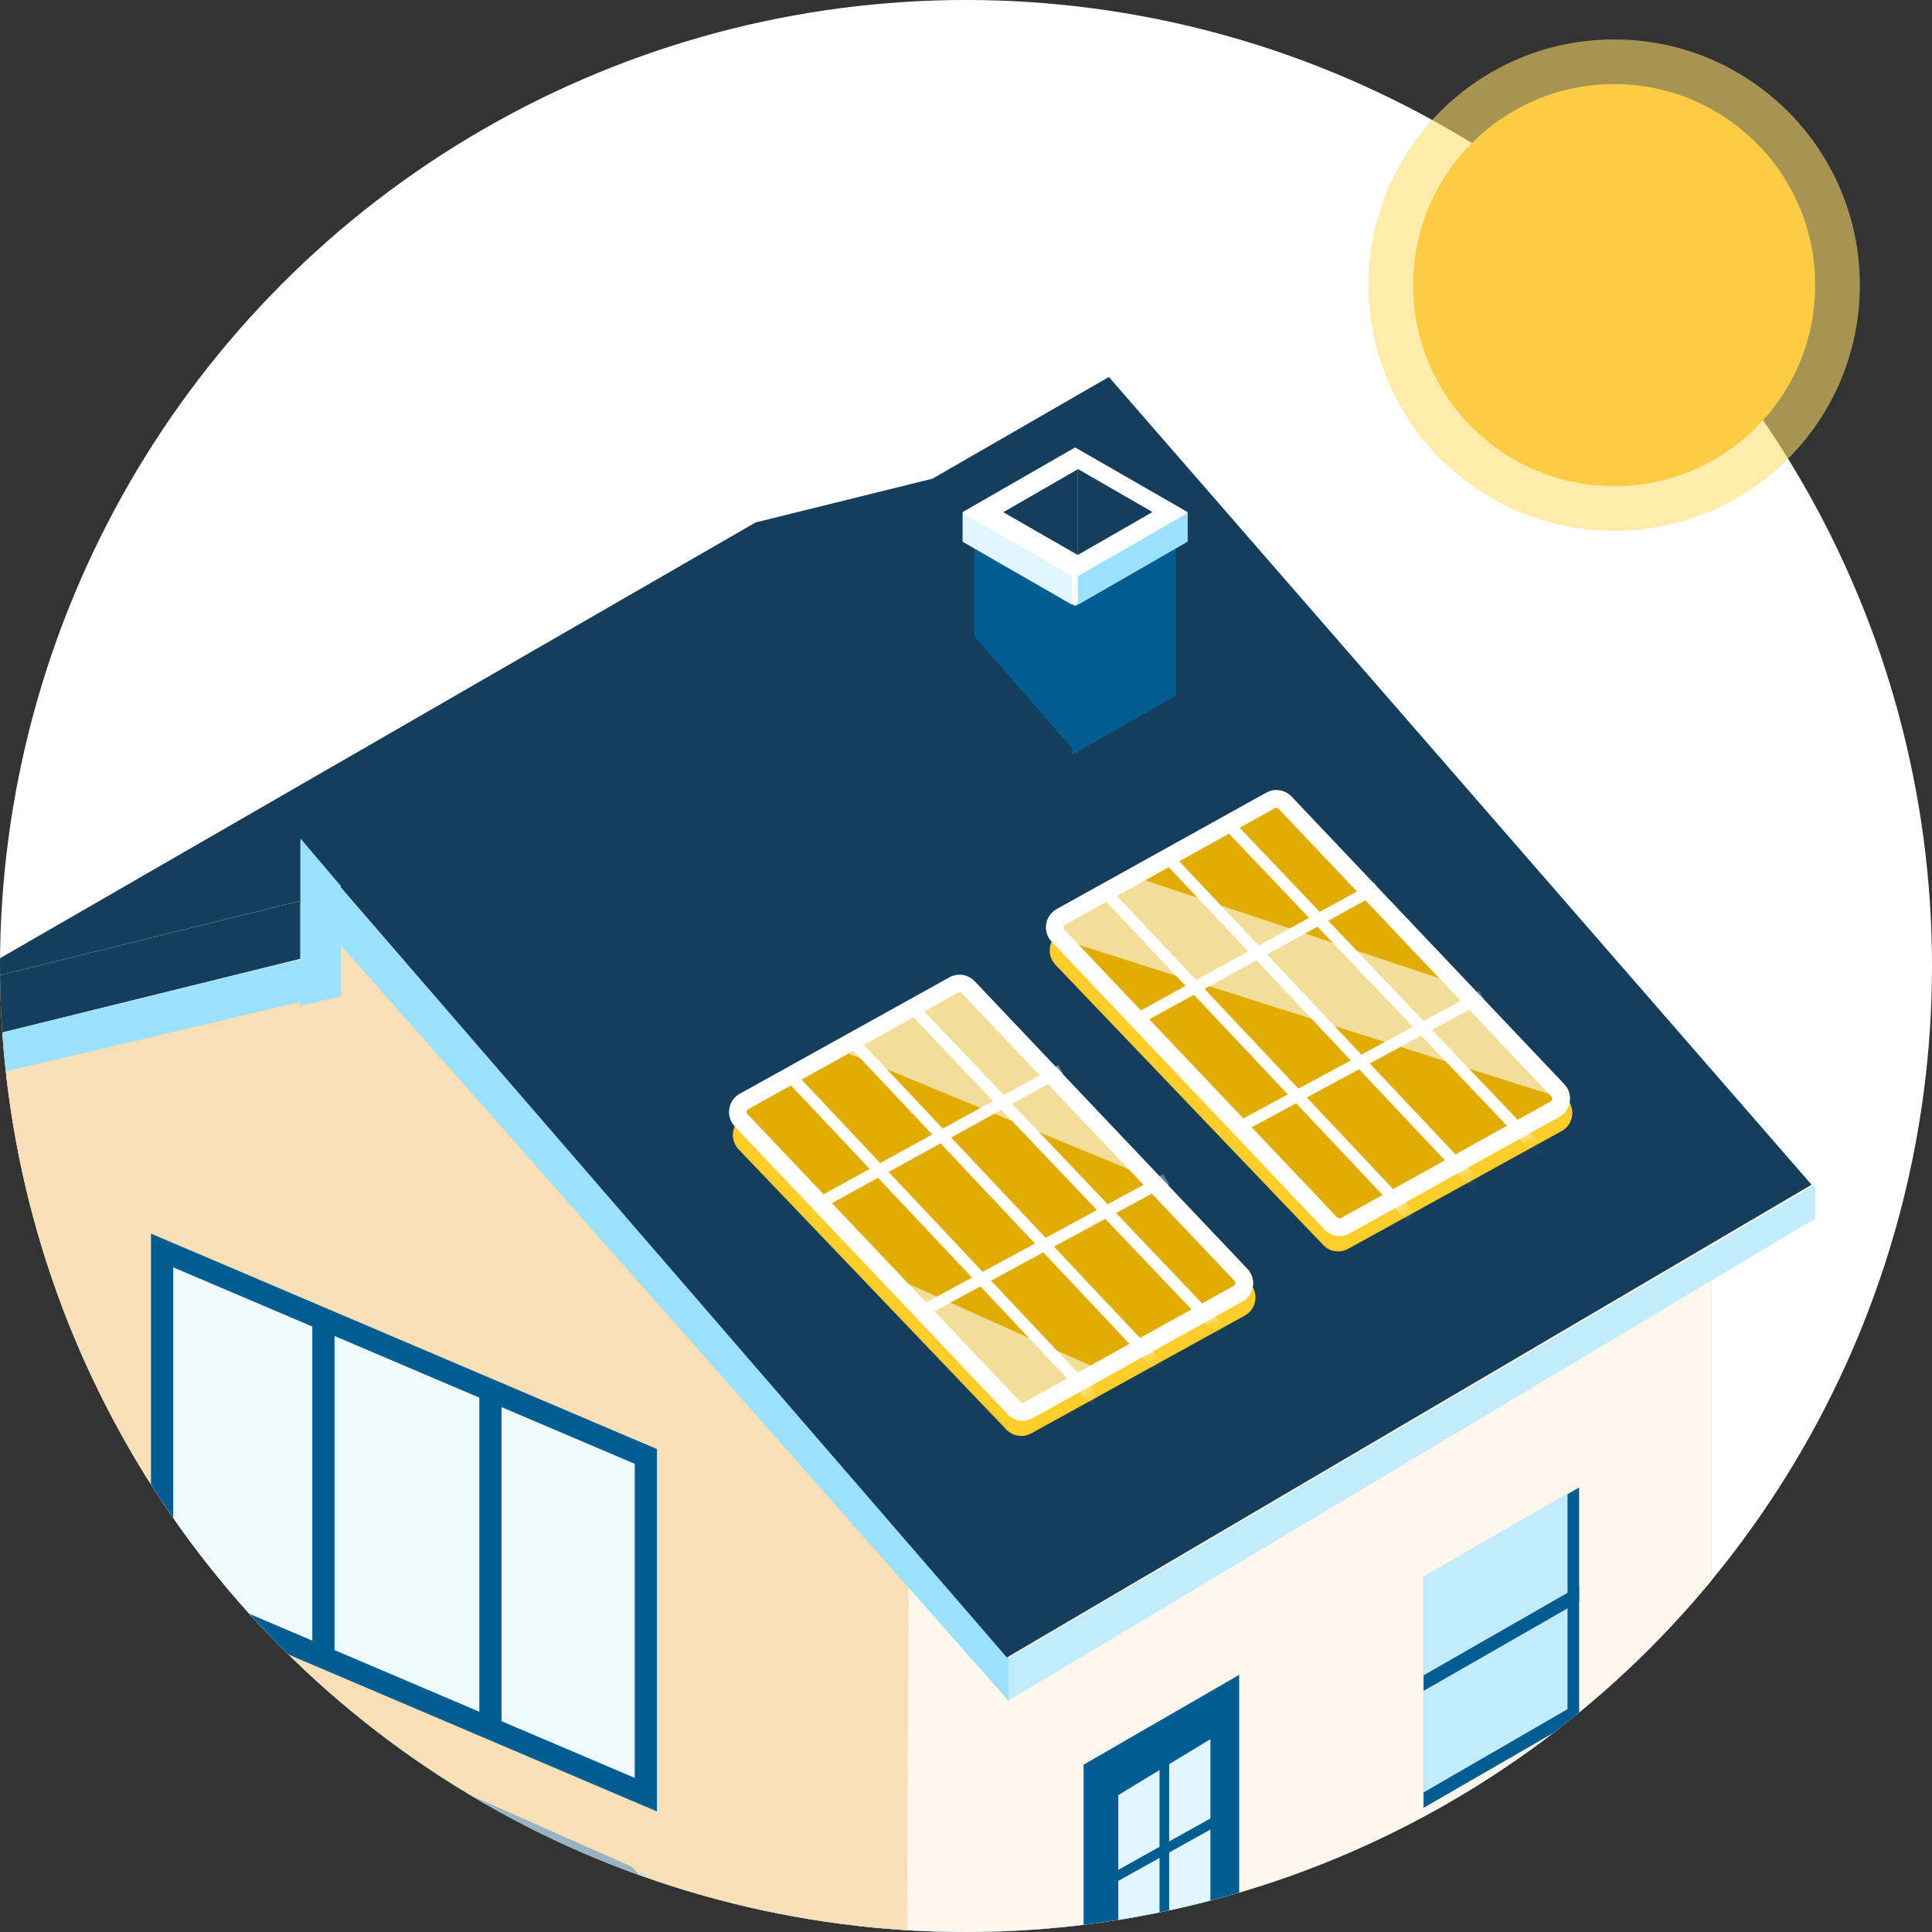 
<svg id="Capa_2" viewBox="0 0 118.1 118.1" xlink="http://www.w3.org/1999/xlink" xmlns="http://www.w3.org/2000/svg">
  <rect x="0" y="0" width="118.1" height="118.1" fill="#333333" stroke="none"/>
  <defs>
    <style>
      .cls-1 {
        fill: #f0fbff;
      }

      .cls-2 {
        fill: #fff7ec;
      }

      .cls-3 {
        mask: url(#mask-1);
      }

      .cls-4 {
        fill: #ffcd29;
      }

      .cls-5 {
        fill: #fff;
      }

      .cls-6 {
        mask: url(#mask);
      }

      .cls-7 {
        fill: #9be1fd;
      }

      .cls-8 {
        fill: none;
      }

      .cls-9 {
        fill: #0082c5;
      }

      .cls-10 {
        fill: #d9e6ee;
      }

      .cls-11 {
        fill: #f4f9fc;
      }

      .cls-12 {
        fill: #fccc44;
      }

      .cls-13 {
        fill: #c8d9e5;
      }

      .cls-14 {
        fill: #c2ecfc;
      }

      .cls-15 {
        fill: #ffdd6b;
        opacity: .57;
      }

      .cls-16 {
        fill: #99b3c5;
      }

      .cls-17 {
        fill: #006647;
        fill-rule: evenodd;
      }

      .cls-18 {
        fill: #3d627c;
      }

      .cls-19 {
        fill: #fbdfb6;
      }

      .cls-20 {
        fill: #e1f6ff;
      }

      .cls-21 {
        isolation: isolate;
        opacity: .6;
      }

      .cls-22 {
        fill: #e0ac00;
      }

      .cls-23 {
        clip-path: url(#clippath);
      }

      .cls-24 {
        fill: #153e5c;
      }

      .cls-25 {
        fill: #005d91;
      }

      .cls-26 {
        fill: #3e4c56;
      }
    </style>
    <clipPath id="clippath">
      <circle class="cls-8" cx="59.05" cy="59.05" r="59.05"></circle>
    </clipPath>
    <mask height="27.34" id="mask" maskUnits="userSpaceOnUse" width="31.96" x="63.91" y="48.3">
      <g id="mask0_9953_492-2">
        <path class="cls-18" d="M64.25,57.56c-.56-.6-.41-1.57.31-1.97l12.83-7.13c.51-.28,1.15-.18,1.55.25l16.39,17.67c.56.6.41,1.57-.31,1.97l-12.83,7.13c-.51.28-1.15.18-1.55-.25l-16.39-17.67Z"></path>
      </g>
    </mask>
    <mask height="27.34" id="mask-1" maskUnits="userSpaceOnUse" width="31.96" x="44.6" y="59.49">
      <g id="mask1_9953_492-2">
        <path class="cls-18" d="M44.94,68.75c-.56-.6-.41-1.57.31-1.97l12.83-7.13c.51-.28,1.15-.18,1.55.25l16.39,17.67c.56.6.41,1.57-.31,1.97l-12.83,7.13c-.51.28-1.15.18-1.55-.25l-16.39-17.67Z"></path>
      </g>
    </mask>
  </defs>
  <g id="Capa_1-2">
    <g>
      <circle class="cls-5" cx="59.05" cy="59.05" r="59.05"></circle>
      <g class="cls-23">
        <g>
          <g id="mask1_9953_492">
            <path class="cls-18" d="M44.94,68.75c-.56-.6-.41-1.57.31-1.97l12.83-7.13c.51-.28,1.15-.18,1.55.25l16.39,17.67c.56.6.41,1.57-.31,1.97l-12.83,7.13c-.51.28-1.15.18-1.55-.25l-16.39-17.67Z"></path>
          </g>
          <g id="mask0_9953_492">
            <path class="cls-18" d="M64.25,57.56c-.56-.6-.41-1.57.31-1.97l12.83-7.13c.51-.28,1.15-.18,1.55.25l16.39,17.67c.56.6.41,1.57-.31,1.97l-12.83,7.13c-.51.28-1.15.18-1.55-.25l-16.39-17.67Z"></path>
          </g>
          <path class="cls-9" d="M-.13,102.37l55.57,29.6,49.06-27.85-52.88-27.25L-.13,102.37Z"></path>
          <path class="cls-7" d="M55.43,95.26l-2.91-3.36-.03,45.08,2.85,1.73.1-43.46Z"></path>
          <path class="cls-7" d="M49.34,34.36v30.98s55.28,31.87,55.28,31.87v-31.87s-55.28-30.98-55.28-30.98Z"></path>
          <path class="cls-2" d="M104.62,110.48v-45.02s-49.29,28.42-49.29,28.42l-.1,44.85,49.39-28.26Z"></path>
          <path class="cls-25" d="M66.24,107.87l9.51-5.49v24.42s-9.51,5.5-9.51,5.5v-24.44Z"></path>
          <path class="cls-20" d="M68.36,109.73l5.63-3.42v9.97s-5.63,3.42-5.63,3.42v-9.97Z"></path>
          <path class="cls-25" d="M87.02,96.4l9.51-5.47v14s-9.51,5.49-9.51,5.49v-14.01Z"></path>
          <path class="cls-14" d="M95.82,104.5v-13.22s-8.8,5.08-8.8,5.08v13.24s8.8-5.09,8.8-5.09Z"></path>
          <path class="cls-25" d="M96.62,104.97l-.82-.48-8.78,5.08v.94s9.6-5.54,9.6-5.54Z"></path>
          <path class="cls-25" d="M87.02,103.36l9.51-5.45v-.95s-9.51,5.45-9.51,5.45v.95Z"></path>
          <path class="cls-19" d="M.05,109.36l55.28,29.37.22-41.89L20.83,57.59v2.78S.05,65.35.05,65.35v44.01Z"></path>
          <path class="cls-24" d="M18.36,55.07v3.54s-21.48,5.31-21.48,5.31v-3.54s21.48-5.31,21.48-5.31Z"></path>
          <path class="cls-24" d="M46.2,31.93L-3.13,60.38l21.59-5.34,49.34-28.45-21.59,5.34Z"></path>
          <path class="cls-7" d="M61.67,103.99L18.36,54.98v-3.56s43.31,49.93,43.31,49.93v2.64Z"></path>
          <path class="cls-7" d="M-3.11,63.91l21.48-5.27v2.6s-21.48,5.07-21.48,5.07v-2.4Z"></path>
          <path class="cls-24" d="M67.79,23.04l-49.34,28.45,43.1,49.83,49.19-28.9-42.96-49.38Z"></path>
          <path class="cls-25" d="M71.88,33.32l-6.34,3.66v9.17s6.34-3.63,6.34-3.63v-9.2Z"></path>
          <path class="cls-25" d="M65.89,36.98l-6.34-3.66v5.57s6.34,7.26,6.34,7.26v-9.17Z"></path>
          <path class="cls-5" d="M65.72,27.35l6.87,3.95v1.79s-6.87,3.95-6.87,3.95l-6.87-3.95v-1.79s6.87-3.95,6.87-3.95Z"></path>
          <path class="cls-7" d="M72.58,33.12l-6.69,3.85v-1.75s6.69-3.85,6.69-3.85v1.75Z"></path>
          <path class="cls-20" d="M58.85,33.12l6.69,3.85v-1.75s-6.69-3.85-6.69-3.85v1.75Z"></path>
          <path class="cls-24" d="M65.89,28.68v5.24s4.56-2.62,4.56-2.62l-4.56-2.63Z"></path>
          <path class="cls-24" d="M65.89,28.68l-4.56,2.63,4.56,2.62v-5.24Z"></path>
          <path class="cls-7" d="M20.83,60.91l-2.46.56v-10.21s2.46,2.89,2.46,2.89v6.76Z"></path>
          <path class="cls-14" d="M61.67,103.95v-2.62s49.29-28.92,49.29-28.92v2.08s-49.29,29.45-49.29,29.45Z"></path>
          <g>
            <path class="cls-1" d="M39.49,89.03v20.67s-29.57-12.59-29.57-12.59v-20.67s29.57,12.59,29.57,12.59Z"></path>
            <path class="cls-25" d="M9.23,97.56v-22.15s30.93,13.17,30.93,13.17v22.15s-30.93-13.17-30.93-13.17ZM10.59,77.47v19.2s28.21,12.01,28.21,12.01v-19.2s-28.21-12.01-28.21-12.01Z"></path>
          </g>
          <rect class="cls-25" height="21.12" width="1.36" x="29.3" y="84.78"></rect>
          <rect class="cls-25" height="21.12" width="1.36" x="19.09" y="80.56"></rect>
          <path class="cls-4" d="M64.52,58.98c-.57-.6-.43-1.57.29-1.98l12.63-7.19c.5-.29,1.13-.2,1.54.22l16.77,17.11c.59.6.44,1.6-.29,2l-13.05,7.2c-.51.28-1.13.18-1.53-.24l-16.35-17.11Z"></path>
          <g>
            <path class="cls-22" d="M77.67,48.92c.29-.16.66-.11.89.14l16.68,17.59c.33.35.24.91-.17,1.14l-12.82,7.13c-.29.16-.66.11-.89-.14l-16.68-17.59c-.33-.35-.24-.91.17-1.14l12.82-7.13Z"></path>
            <path class="cls-5" d="M80.96,75.15l-16.68-17.59c-.27-.29-.39-.68-.33-1.07.06-.39.29-.72.64-.92l12.82-7.12c.51-.28,1.14-.18,1.54.24l16.68,17.59c.27.29.39.68.33,1.07-.06.39-.29.72-.64.92l-12.82,7.13c-.19.11-.41.16-.62.16-.34,0-.68-.14-.92-.4ZM77.93,49.4l-12.82,7.13c-.07.04-.09.1-.1.14,0,.03,0,.1.05.16l16.68,17.59c.06.06.16.08.23.04l12.82-7.13c.07-.04.09-.1.1-.14,0-.03,0-.1-.05-.16l-16.68-17.59s-.09-.06-.14-.06c-.03,0-.06,0-.09.02Z"></path>
          </g>
          <g class="cls-6">
            <g>
              <path class="cls-5" d="M67.36,54.84l.52-.49,18.76,19.91-.52.49-18.76-19.91ZM71.03,52.57l.52-.49,19.71,20.92-.52.49-19.71-20.92ZM74.85,50.67l.52-.5,20.51,21.55-.52.5-20.51-21.55Z"></path>
              <path class="cls-5" d="M75.71,68.53l14.72-7.96.34.63-14.72,7.96-.34-.63ZM69.23,62.05l14.76-8.13.35.63-14.76,8.13-.35-.63Z"></path>
            </g>
          </g>
          <g class="cls-21">
            <path class="cls-5" d="M88.68,60.04l2.21,2.45,4.66,4.66-30.14-9.56-.98-.98,5.15-2.94,19.12,6.37Z"></path>
          </g>
          <path class="cls-4" d="M45.15,70.26c-.57-.6-.43-1.57.29-1.98l12.63-7.19c.5-.29,1.13-.2,1.54.22l16.77,17.11c.59.6.44,1.6-.29,2l-13.05,7.2c-.5.28-1.13.18-1.53-.24l-16.35-17.11Z"></path>
          <g>
            <path class="cls-22" d="M58.3,60.21c.29-.16.66-.11.89.14l16.68,17.59c.33.35.24.91-.17,1.14l-12.82,7.13c-.29.16-.66.11-.89-.14l-16.68-17.59c-.33-.35-.24-.91.17-1.14l12.82-7.12Z"></path>
            <path class="cls-5" d="M61.59,86.44l-16.68-17.59c-.27-.29-.39-.68-.33-1.07.06-.39.29-.73.64-.92l12.82-7.12c.51-.28,1.14-.18,1.54.24l16.68,17.59c.27.29.39.68.33,1.07-.06.39-.29.73-.64.92l-12.82,7.13c-.19.11-.41.16-.62.16-.34,0-.68-.14-.92-.4ZM58.56,60.68l-12.82,7.12c-.07.04-.09.1-.1.14,0,.03,0,.1.05.16l16.68,17.59c.06.06.16.08.23.04l12.82-7.13c.07-.04.09-.1.1-.14,0-.03,0-.1-.05-.16l-16.68-17.59s-.09-.06-.14-.06c-.03,0-.06,0-.09.02Z"></path>
          </g>
          <g class="cls-3">
            <g>
              <path class="cls-5" d="M48.05,66.03l.52-.49,18.76,19.91-.52.49-18.76-19.91ZM51.72,63.76l.52-.49,19.71,20.92-.52.49-19.71-20.92ZM55.53,61.86l.52-.5,20.51,21.55-.52.5-20.51-21.55Z"></path>
              <path class="cls-5" d="M56.4,79.73l14.72-7.96.34.63-14.72,7.96-.34-.63ZM49.92,73.24l14.76-8.13.35.63-14.76,8.13-.35-.63Z"></path>
            </g>
          </g>
          <g class="cls-21">
            <path class="cls-5" d="M58.54,60.29l11.27,11.52-18.38-7.6,7.11-3.92Z"></path>
          </g>
          <g class="cls-21">
            <path class="cls-5" d="M66.87,83.57l-4.41,2.7-7.6-8.09,12.01,5.39Z"></path>
          </g>
          <path class="cls-17" d="M20.12,122.92s1.85-3.38,1.42-3.56c-.43-.18-.93.43-.93.43,0,0,.49-1.73-.25-2.59-.74-.86-1.03.49-1.03.49,0,0-.14-2.38-1.07-2.28-.93.11-.07,1.64-.07,1.64,0,0-1.17-1.28-1.46-.78-.28.5.28,1.66.28,1.66,0,0-.46-.61-.78-.36-.32.25.14.82.14.82,0,0-.57-.64-1.03-.36-.29.2-.52.49-.64.82,0,0-.75-1.78-1.71-2.03-.96-.25.6,1.71.6,1.71,0,0-1.67-2.24-2.38-1.92-.71.32.71,2.6.71,2.6,0,0-1.28-1.42-2.06-1.1-.78.32.21.82.21.82,0,0-2.09-.93-2.34.18-.25,1.1,10.6,5.95,12.38,3.81h0Z"></path>
          <path class="cls-13" d="M32.8,131.49l.09-15.13,6.42-1.9c.08.04.13.13.15.19.02.04.02.09.02.14l-.16,13.58c0,.65-.43,1.22-1.05,1.41l-5.48,1.71Z"></path>
          <path class="cls-16" d="M17.35,109.5l15.56,7.18,6.4-1.71s-.43-.74-.85-.93l-13.52-5.99c-.61-.27-1.29-.33-1.94-.17l-5.42,1.37-.23.24Z"></path>
          <path class="cls-11" d="M33.15,130.64v-13.49c0-.29-.17-.55-.43-.68l-14.61-6.98c-.37-.18-.81.09-.81.51v13.13c0,.21.11.4.3.49l14.44,7.68c.5.27,1.11-.1,1.11-.66Z"></path>
          <ellipse class="cls-26" cx="27.79" cy="121.76" rx="3.42" ry="5.07" transform="translate(-24.18 8.19) rotate(-11.73)"></ellipse>
          <polygon class="cls-13" points="27.28 126.57 27.65 116.84 27.46 116.83 27.09 126.56 27.28 126.57"></polygon>
          <path class="cls-13" d="M26.1,125.82c-.84-.81-1.45-2-1.73-3.34-.28-1.34-.19-2.67.26-3.75.44-1.08,1.19-1.78,2.1-1.97.91-.19,1.87.16,2.71.97s1.45,2,1.73,3.34c.28,1.34.19,2.67-.26,3.75-.44,1.08-1.19,1.78-2.1,1.97-.16.03-.33.05-.49.05-.76,0-1.53-.35-2.21-1.02ZM26.76,116.96h0c-.84.18-1.54.83-1.96,1.85-.43,1.04-.52,2.34-.25,3.64.27,1.3.87,2.45,1.68,3.24.79.77,1.69,1.09,2.54.92.84-.18,1.54-.83,1.96-1.85.43-1.04.52-2.34.25-3.64-.27-1.3-.87-2.45-1.68-3.24-.65-.63-1.38-.97-2.09-.97-.15,0-.3.02-.45.05Z"></path>
          <path class="cls-13" d="M25.95,126.29c-.93-.91-1.62-2.23-1.93-3.72-.31-1.49-.21-2.98.29-4.18.5-1.2,1.33-1.98,2.34-2.19,1.01-.21,2.08.17,3.02,1.08.93.91,1.62,2.23,1.93,3.72.31,1.49.21,2.98-.29,4.18-.5,1.2-1.33,1.98-2.34,2.19-.18.04-.36.06-.55.06-.84,0-1.7-.39-2.47-1.14ZM26.68,116.38h0c-.95.2-1.73.94-2.2,2.08-.48,1.17-.58,2.62-.28,4.07.3,1.46.97,2.74,1.88,3.62.89.86,1.9,1.23,2.85,1.03.95-.2,1.73-.94,2.2-2.08.48-1.17.58-2.61.28-4.07-.3-1.46-.97-2.74-1.88-3.62-.73-.71-1.55-1.08-2.34-1.08-.17,0-.34.02-.51.05Z"></path>
          <rect class="cls-10" height="13.38" width=".19" x="19.85" y="111.19"></rect>
          <rect class="cls-25" height="11.27" width=".59" x="70.88" y="107.67"></rect>
          <rect class="cls-25" height=".59" transform="translate(-45.99 49.03) rotate(-29.14)" width="8.14" x="67.26" y="112.69"></rect>
        </g>
      </g>
      <circle class="cls-15" cx="98.67" cy="17.43" r="15.02"></circle>
      <circle class="cls-12" cx="98.67" cy="17.43" r="12.29"></circle>
    </g>
  </g>
</svg>